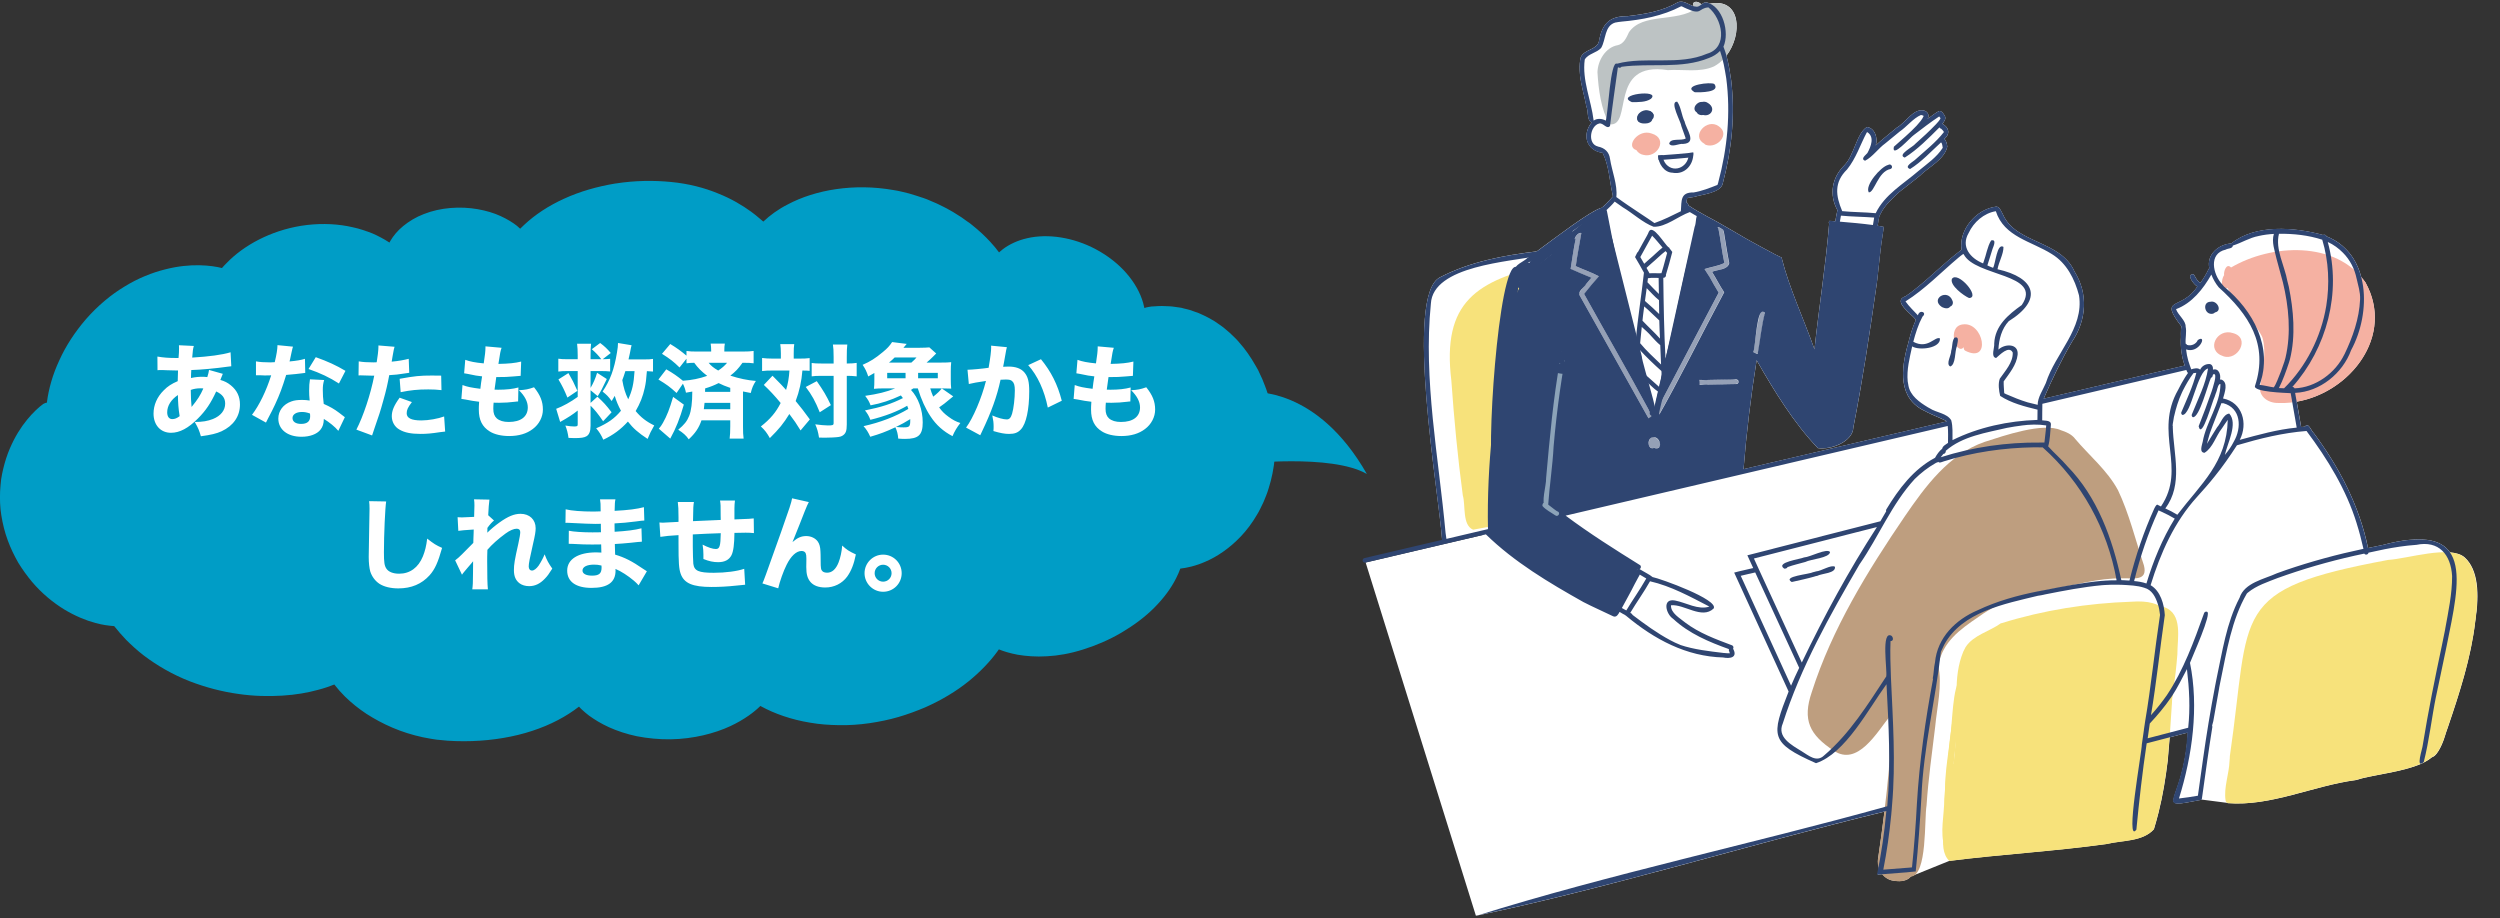 <svg version="1.1" fill="none" height="126" viewBox="0 0 343 126" width="343" xmlns="http://www.w3.org/2000/svg" xmlns:xlink="http://www.w3.org/1999/xlink"><rect x="0" y="0" width="343" height="126" fill="#333333" stroke="none"/><clipPath id="a"><path d="m0 0h343v126h-343z"/></clipPath><g clip-path="url(#a)"><path d="m305.627 110.175s.03.008.045.015c0 0 0 0-.008 0 5.923.469 11.734-2.395 17.589-3.168 2.255-.736 6.317-1.056 8.958-2.239.053-.007.12-.044.201-.096.469-.223.893-.484 1.243-.781.908-.253 1.659-2.403 1.86-3.124 0-.015.007-.03.015-.045 0 0 0-.014 0-.022 0-.007.007-.022.015-.037 0 0 0-.007 0-.015.089-.245.178-.498.26-.744 1.622-4.76 3.229-9.683 3.81-14.711.58-3.756.401-7.058-1.466-8.739-.476-.416-1.183-.617-2.009-.684-1.25-1.8-3.951-2.402-9.159-1.034.015 0 .03 0 .045-.007-.715.141-1.422.29-2.128.446-1.176-5.771-3.944-11.059-7.441-15.767-.357-.283-.721-1.569-1.227-.885-.172.022-.335.037-.506.052-.201-1.16-.41-2.328-.61-3.488 7.365-1.279 13.467-9.073 9.412-16.369-.172-.245-.365-.454-.551-.677-.632-2.462-2.135-4.574-4.777-5.63-.059-.178-.297-.29-.461-.178-3.981-1.101-9.271-1.502-12.604 1.153-1.726.104-3.437 1.54-3.013 3.406-.06.045-.104.112-.119.186 0-.015.007-.03.015-.045-.32.647-.685 1.287-1.124 1.867-.476-.26-.655-.766-.908-1.168-1.153-.127.023 1.428.499 1.659-2.195 3.384-5.387 1.287-2.173 5.496-.171.617-.037 1.302-.104 1.949 0 .297 0 .595.022.9.06.699.172 1.398.38 2.075.044.141.089.29.134.431-6.451 1.517-12.902 3.027-19.353 4.544 1.169-2.685 2.419-5.31 3.907-7.839 1.979-2.923 2.232-6.567.334-9.594v.007c-1.897-4.336-8.057-3.815-9.828-7.846-.238-.379-.447-1.205-1.027-1.063-2.656.364-5.067 3.191-4.65 5.905-2.255 1.673-4.219 3.726-6.436 5.459-.409.327-.826.654-1.272.93 0 0 .014-.007.022-.015-1.897.654.841 2.432 1.421 3.235-.469 1.063-.804 2.179-1.079 3.302-.975 3.429-1.451 7.556 2.448 9.274.052.03.104.059.156.089.023.015.052.03.067.037.848.439 1.764.751 2.612 1.197.015.015.022.03.03.045-9.293 2.179-18.586 4.366-27.879 6.545.401-4.998 1.004-9.988 1.793-14.941 2.403 4.21 5.104 8.612 8.4 12.056 1.771.268 4.799-.855 4.873-2.841 1.273-6.478 2.255-13.008 3.185-19.538.037-.268.067-.535.104-.811.253-2.179.431-4.366.796-6.53.052-.208.045-.424.082-.632-.283-.059-.566-.112-.848-.164.141-.55.089-1.145.416-1.636 0 .007-.007.015-.015.022.581-1.227 1.622-2.097 2.582-3.019.982-.796 2.009-1.532 2.969-2.35h-.015c1.22-1.153 3.251-2.149 3.631-3.86-.052-.387-.112-.788-.409-1.071.848-.662.662-1.599-.268-2.06.216-.275.506-.632.379-1.004-.163-.305-.424-.796-.818-.766-.558.283-1.042.736-1.585 1.056.327-.513-.059-1.056-.61-1.138-1.369-.216-2.463 1.733-3.616 2.372-.96.818-1.979 1.577-2.902 2.439.357-.937-.096-2.395-1.198-2.529-1.436.9-1.726 3.875-3.102 5.258-1.704 1.688-2.121 4.016-.945 6.151-.104.513-.223 1.012-.29 1.525-.276 0-.558-.067-.826-.052-.067.112-.09.268-.023.379-.468 5.771-1.406 11.483-2.008 17.24-1.481-4.21-3.43-8.27-4.524-12.614-.253-.074-.476-.223-.714-.335v.015c-1.362-.736-2.731-1.45-4.078-2.216-.729-.424-1.458-.855-2.187-1.279.015.007.022.015.037.022-.208-.119-.424-.245-.632-.364-1.712-1.041-3.564-1.867-5.224-2.997.038-.164-.089-.349-.26-.379.037-.201.067-.409.119-.61.327-.052.655-.112.975-.156 0 0-.008 0-.015 0 1.131-.349 3.66-.558 3.921-1.859 1.235-4.611 1.719-9.438 1.146-14.183-.164-1.116-.343-2.246-.648-3.339 2.24-2.908 2.024-7.965-2.247-7.132-.156-.074-.312-.141-.483-.178-.283-.037-.491.126-.7.29-.647-.707-1.443-.275-1.026.245-.759-.208-1.459-.885-2.225-.535-2.113 1.22-4.501 1.614-6.89 1.896h.023c-2.508-.03-3.505 1.056-3.936 3.429-.246 1.205-2.024 1.093-2.5 2.216-.529 2.231.379 4.552.773 6.746.298.632.03 1.919.73 2.187-1.369 1.681-.744 3.867 1.503 4.172.87 1.718.93 3.8 1.354 5.675.022.104.015.223.082.305-.12.067-.186.208-.291.305-.379.431-.796.826-1.22 1.22-.045.007-.089.03-.126.052-1.511.416-6.451 4.21-8.832 5.957-4.561.565-9.144 1.413-13.229 3.533-5.037 2.32-.156 30.047.231 36.041l6.011-.759c-3.184.744-6.361 1.495-9.538 2.239-2.321.543-4.643 1.101-6.964 1.636l15.133 48.476c18.445-3.868 37.433-9.75 56.056-14.295-.268 2.172-.565 4.336-.878 6.501-.059.416 0 .833.119 1.219-.059.305-.111.61-.178.915.215-.015.439-.022.654-.045.424.521 1.042.878 1.771.908.737.111 1.622 0 2.128-.603l5.298-2.142c7.113-.914 14.419-1.316 21.577-2.32 2.12-.521 4.933-.297 6.48-2.023.246-.759.432-1.547.64-2.313.58-2.32.96-4.685 1.25-7.058v.052c0-.052.015-.104.015-.156 0-.015 0-.03 0-.052.097-1.026.178-2.053.26-3.079.826-.216 1.659-.431 2.485-.647-.535 9.921-5.163 10.568 1.965 9.2l3.511.453zm-69.15-78.478s0 0-.008-.007c0 0 .008.007.015.015z" fill="#fff"/><path d="m267.451 118.118c-1.875-1.755-.127-6.165-.037-8.523.915-4.834.997-9.765 1.034-14.666v.052c-.03-1.859.193-3.845.915-5.571 0 0 0 0 0-.007.104-.208.208-.416.32-.625 1.064-1.651 3.311-2.149 4.873-3.287 0 0 .015.015.015.022 5.796-1.807 11.845-2.759 17.909-2.96 4.434-.32 6.086 1.614 5.759 5.95-.015 5.258-.357 10.516-.833 15.752v.052c0 .052-.015.104-.015.156 0-.014 0-.037 0-.052-.283 2.373-.67 4.738-1.25 7.058-.209.774-.395 1.555-.64 2.313-1.548 1.726-4.36 1.51-6.481 2.023-7.157 1.004-14.464 1.406-21.577 2.321z" fill="#f7e27b"/><path d="m305.657 110.19h.007c-.015 0-.029-.015-.044-.015-.149-.067-.253-.201-.268-.349-.283-1.718.483-3.652.543-5.437v.008c0-.015 0-.038 0-.06v.022c0-.052.015-.111.015-.163v.022c0-.015 0-.037 0-.052 0 0 .007-.074.015-.112 0-.014 0-.037 0-.052v.015c0-.015 0-.022 0-.037s0-.037 0-.052c0 0 0-.06.007-.089v.007c0-.015 0-.03 0-.052 0 0 0-.007 0-.015 0 0 0-.007 0-.015v.015s0-.007 0-.015c2.924-20.036-.186-22.862 21.726-26.945 2.671-.156 8.482-2.067 10.446-.342 4.881 4.395-1.763 19.843-3.34 25.592 0 0-.008.022-.015.037-.164.409-.35.803-.566 1.182-1.808 2.514-7.991 2.752-10.982 3.734-5.863.773-11.666 3.644-17.589 3.168z" fill="#f7e27b"/><path d="m269.028 98.885c.335-4.187.513-10.62 5.551-11.721-.023 0-.038 0-.06 0 .566 0 .551.892-.022.855-5.677 1.108-3.728 13.788-5.469 10.866z" fill="#f7e27b"/><path d="m266.811 116.289c-.7-2.068-.037-4.507-.06-6.679.075-1.22 1.965-23.234 3.661-19.277-1.853 6.18-2.143 12.747-2.82 19.143 0 .082-.015.171-.015.26-.126 1.793-.208 3.6-.208 5.4.833-3.563.803-7.266 1.257-10.888.023-.231.261-.402.484-.365.9.298-.29 4.946-.164 6.062-.283 1.175-.119 7.4-2.12 6.351z" fill="#f7e27b"/><path d="m269.653 93.962c-.067.201-.179.424-.409.469-.64 3.458-.841 6.976-1.317 10.457.022-.037.052-.074.082-.104.744-4.715 2.448-9.274 3.154-13.945-.744.773-1.041 1.83-1.398 2.811 0-.015.015-.037.015-.052-.023.067-.045.134-.067.201 0-.015.014-.037.014-.052-.022.074-.052.149-.074.223zm-2.113 18.429c-1.324-3.651-.357-7.548.022-11.282.305-1.539.305-7.221 1.451-7.854.149-1.227 2.768-5.667 2.991-2.276-.483 3.905-2.091 7.646-2.671 11.565.275.171.268.647-.022.788-.692.87-.469 5.332-1.622 4.842-.089 1.361.275 2.692.677 3.978.156.529-.677.766-.826.231z" fill="#f7e27b"/><path d="m296.349 102.552c-.915-.335.335-2.796.298-3.644v.03c0-.037.014-.074.022-.104 0 .015 0 .037-.008.052 0-.022.008-.052.015-.074 0 .015 0 .037-.007.052.565-3.019 1.019-6.076 1.265-9.14 0 0 0-.037 0-.052 0 0 0-.015 0-.022.089-1.197.089-2.41.022-3.615 0 0 0-.022 0-.037.037-1.019-.87-2.187-1.964-1.949-.201.119-.469.052-.588-.156-.312-.84 1.005-.811 1.503-.602 2.634.907 1.815 4.299 1.83 6.463v.022c-.267 3.354-.766 6.694-1.421 9.988 0-.015 0-.037.008-.052-.343.751-.067 2.677-.975 2.841z" fill="#f7e27b"/><path d="m332.985 103.727c-.096-.223.037-.483.268-.55.774-.432 1.019-1.324 1.295-2.105 0 0 .007-.03.015-.037 0 0 0-.008 0-.015v.007c.052-.148.104-.29.148-.438.112-.328.231-.655.343-.982 0-.015.015-.03.015-.052v.015s0-.015.007-.022c0-.007 0-.015.007-.03 0 0 0-.007 0-.015v.007c0-.015.008-.022.008-.03 0 0 0-.007 0-.015.171-.491.327-.982.498-1.473.953-2.722 1.779-5.496 2.366-8.33 0 .015 0 .037-.007.052.015-.067.03-.134.045-.208.394-2.067.826-4.135 1.019-6.232v.059c.03-.588.037-1.175 0-1.763 0 0 0-.022 0-.037-.089-1.049-.566-2.313-1.496-2.871-.208-.007-.379-.171-.401-.379.721-1.852 2.916 2.082 2.715 3.012v.007c0 .052.008.104.008.164v.022c-.03 6.307-2.024 12.48-4.048 18.415-.089.246-.171.499-.26.744v.015s-.008.022-.015.03v.022c-.007.022-.015.045-.022.067 0-.015.007-.03.015-.045-.246.863-1.332 3.972-2.523 2.968z" fill="#f7e27b"/><path d="m202.11 72.677c-1.518-.654-1.005-3.317-1.414-4.715-.699-5.221-1.198-10.464-1.57-15.722-1.317-10.836 3.452-13.766 13.162-15.968.387-.112.774-.268 1.176-.327 0 0 0 0-.008 0 .313-.052.566.32.417.602 2.619 2.127.684 6.463.841 9.386-.41 5.719-.938 11.416-1.444 17.128-.498 2.328-.022 5.377-1.607 7.244-3.051 1.16-6.369 1.8-9.561 2.373z" fill="#f7e27b"/><path d="m312.643 55.288c-1.584.067-3.028-1.086-2.462-2.759.305-2.03.781-4.195.23-6.218 0 .015.015.037.015.052-.141-.357-.349-.677-.55-1.004-1.355-1.993-3.163-3.681-4.256-5.838-1.042.364-.848-1.25-.476-1.77-.075-.513.334-1.718.952-1.049 5.536-3.25 14.382-3.719 18.445 2.038 4.501 8.107-3.527 16.823-11.89 16.555z" fill="#f5b1a2"/><path d="m234.058 19.88c-.081-.022-.163-.082-.215-.156-1.92-1.049.349-3.57 1.956-2.41 1.652 1.108-.215 3.101-1.741 2.566z" fill="#f5b1a2"/><path d="m225.435 21.241c-.372-.067-.737-.327-.915-.64-1.592-.491.253-2.982 2.083-2.283 2.351.692.781 3.458-1.168 2.923z" fill="#f5b1a2"/><path d="m269.631 48.119c-.171-.097-.246-.312-.186-.491-1.064 1.242-2.404-2.819-.179-3.116 2.887-.439 4.003 5.452.365 3.607z" fill="#f5b1a2"/><path d="m305.039 48.877c-2.5-.818-.878-3.919 1.332-3.176 2.448.662.662 3.86-1.332 3.176z" fill="#f5b1a2"/><path d="m220.815 17.053c-1.169-2.09-1.503-4.775-1.645-7.162v.052c.037-1.621 1.101-3.451 2.79-3.748-.014 0-.029.015-.044.015.893-.193 1.235-1.056 1.585-1.8 1.889-2.715 6.54-1.294 9.24-3.258-1.123-.647.053-1.465.826-.35 6.287-2.276 5.685 6.158 1.593 8.307-1.965.885-4.249.372-6.347.513-8.244-1.294-4.68 7.839-7.998 7.437z" fill="#bdc3c4"/><path d="m260.025 120.862c-1.547-.052-2.596-1.561-2.373-3.041v.059c.595-4.09 1.138-8.181 1.503-12.301 0-.015 0-.022 0-.037.163-2.425.089-4.864.156-7.296-1.786 2.201-4.427 6.961-7.731 4.745-3.288-2.179-4.33-4.165-2.998-8.055 2.76-8.657 7.656-16.607 12.768-24.112 2.797-4.083 6.026-8.501 10.937-10.197 2.664-.855 8.028-2.722 10.476-1.599.707.231 1.436.535 1.92 1.145 0 0-.008-.007-.015-.007 1.942 2.306 4.442 4.351 5.907 7.065v-.007c1.526 3.191 2.433 6.917 3.572 10.353.573 2.231-1.518 1.718-2.947 1.77-3.392-.052-6.421.945-9.709 1.487-3.609.669-6.89 1.532-9.978 3.763-2.708 1.837-4.933 3.443-5.595 6.671.603 2.729-.164 5.756-.409 8.419-.432 3.547-.945 7.236-1.183 10.769v.015c-.328 1.941.119 9.586-2.15 9.802-.506.602-1.384.706-2.128.602z" fill="#be9e7f"/><g fill="#2f4571"><path d="m256.394 26.387c-.565-.937 1.63-3.503 2.664-3.763.409-.26.781.387.313.565-1.719.32-2.203 3.265-2.977 3.205z"/><path d="m244.765 77.994c-1.183-.848 2.262-1.279 2.76-1.517h.023s0 0-.008 0c.804-.045 3.096-1.302 3.542-.744-.06.833-2.641.974-3.393 1.368-.811.238-1.644.409-2.44.707-.075.193-.305.223-.484.201z"/><path d="m245.829 79.853c-1.376-.796 2.463-1.056 2.917-1.354.007 0 .015 0 .029-.007h.015.023.014s.001 0-.007 0c.008 0 .022-0.0.03-.007.089-.022.171-.052.26-.074h.015c.015 0 .03-.007.037-.015.729-.045 2.061-.959 2.59-.64.163.915-1.794.907-2.426 1.249-.015 0-.022 0-.037.015h-.015-.015s-.03 0-.045.007c0 0-.014 0-.022 0-.067.015-.126.037-.193.052 0 0-.03.007-.038.015-.014 0-.029.007-.037.015-1.019.29-2.061.506-3.095.744z"/><path d="m267.562 50.276c-.632-.35.171-1.54.142-2.142.193-.573.089-1.302.439-1.792.766-.29.394.759.342 1.153-.313.744-.134 2.529-.915 2.789z"/><path d="m303.365 42.414s.045.015.075.022h.007c0-.037-.022-.067-.037-.089 0 0 0 0-.008 0-.007.022-.022.052-.029.074zm.023.647c-.975-.015-1.206-1.644-.112-1.659.893-.231 1.696 1.249.617 1.465-.133.141-.319.208-.505.193z"/><path d="m232.585 12.658c-.096 0-.186-.045-.245-.119-1.347-.863 2.366-1.339 2.872-1.011.863 1.168-1.965 1.153-2.627 1.13z"/><path d="m233.456 15.796c-.261 0-.566-.141-.655-.372-.789-.491.037-1.599.833-1.421 1.139.045 1.786 1.473.35 1.681-.156.089-.35.112-.528.112z"/><path d="m227.548 21.835c-.03-.164-.045-.335-.059-.498 1.614-.119 3.221-.238 4.828-.402 0 .216-.022.431-.059.64-1.555.164-3.125.275-4.688.394-.014-.045-.022-.089-.029-.134z"/><path d="m229.49 23.695c-1.176 0-1.972-1.287-2.001-2.358.215-.022.424-.037.639-.052-.007.454.164.892.454 1.242 0 0 .008.007.015.015 1.191 1.324 3.237.223 3.081-1.547.215-.022.424-.045.639-.059.097 1.621-1.131 3.079-2.827 2.767z"/><path d="m229.014 19.738c.126-.877 1.644-.357 2.269-.744-.208-.558-.394-1.13-.602-1.688 0 .015.007.022.014.037-.059-.625-1.703-3.473-.58-3.391.528.736.588 1.867 1.012 2.722 0 0 0-.015 0-.022.201 1.071 1.786 2.982-.194 3.094-.587-.082-1.517.513-1.904 0z"/><path d="m270.152 40.89c-.745-.327-2.657-1.733-2.352-2.625.789-1.175 4.018 2.581 2.352 2.625z"/><path d="m266.446 42.139c-1.704-1.123.781-2.633 1.429-.885.149.305.022.699-.313.811 0 0 0 .007-.007.015 0 0 0-.007.007-.015-.253.372-.781.231-1.108.074z"/><path d="m223.895 14.011c-2.455-1.041 4.062-1.822 2.611-.454-.699.491-1.77.454-2.611.454z"/><path d="m225.829 16.934c-1.577.149-1.562-1.22-.253-1.688.722-.349 1.779.498 1.116 1.145-.067.35-.513.543-.855.543z"/><path d="m224.795 16.652c-.602-.788.469-1.733 1.31-1.473.491-.059 1.175.736.446.892-.216.469-.856.61-1.324.535-.112.134-.29.141-.432.052z"/><path d="m233.515 14.949c.127.164.357.231.566.216-.157-.119-.082-.35-.201-.483-.208-.03-.514.015-.357.29 0-.015-.008-.022-.015-.037 0 0 0 .015.015.022zm-.349.55c-.878-.759.215-1.986 1.138-1.383 1.443.878.045 2.358-1.138 1.383z"/><path d="m303.187 42.742c-.544-.476.297-1.026.602-.446.097.312-.335.684-.602.446z"/><path d="m226.521 58.01c-3.273-5.868-6.666-11.885-9.94-17.745.305-.416.618-.796.945-1.19h.03v-.037c.178-.208.61-.714.774-.922-.945-.394-1.898-.796-2.843-1.19 0 0 0 0-.007-.007.216-1.398.431-2.819.699-4.21l-.119.112h-.007c.059-.372.513-.952.922-.841v.015-.015c-.26 1.547-.558 2.982-.766 4.552 1.049.461 2.15.841 3.162 1.376v.03c-.684.766-1.384 1.599-2.024 2.402 2.924 5.273 5.997 10.568 8.854 15.871.023.074.038.126.075.186.03.082.082.156.111.231.127.156.298.32.38.521.045 0 .149-.015.193-.022.06-.097.09-.201.142-.297.141-.231.245-.461.335-.729.066-.193.141-.379.223-.565l.022-.007v.007l-.015.059c2.694-5.124 5.439-10.308 8.14-15.432-.67-1.078-1.235-2.201-1.942-3.243.893-.297 1.882-.402 2.723-.833-.35-1.577-.528-3.302-.826-4.767-.022-.015-.082-.045-.096-.059v-.03c.022-.022.066-.045.096-.059.261.082.454.268.685.402v.126s0 0 .007.007v.015h.015s0 .007.008.015v.007.015c.26 1.443.431 2.893.744 4.306-.179.989-1.608.892-2.366 1.22.617.982 1.041 1.867 1.674 2.811-3.14 5.823-6.101 11.892-9.368 17.604 0 .015-.007.045-.015.059-.156.104-.327.253-.454.394-.081-.022-.156-.074-.208-.149z" opacity=".51"/><path d="m240.837 48.439s-.052-.015-.075-.03c-.03-.015-.059-.03-.089-.045 0 0-.015-0-.015-.007-.015 0-.022-.015-.03-.022 0 0-.037-.03-.059-.045.223-.513.647-7.207 1.599-5.206 0 .015 0 .022-.007.037v.007c0 .015-.007.022-.015.037v.015s0 .007-.007.015c0 0-.008.007-.008.015-.007 0-.015.015-.022.022-.447 1.703-.536 3.399-.893 5.184 0 .015.022.045.03.052 0 .007-.008.022-.015.03-.127.015-.253-.015-.35-.082z" opacity=".51"/><path d="m232.637 52.7c-.424-.722.767-.521 1.161-.558.26 0 .796-.015 1.057-.022.706.141 3.593-.439 3.69.253-.097.647-2.128.216-2.693.364-.581.007-1.489.03-2.061.037-.365-.037-.834.134-1.154-.074z" opacity=".51"/><path d="m226.618 61.498c-.268-.119-.402-.32-.439-.588.26-2.573 3.006.885.759.543-.089.074-.223.097-.327.045z" opacity=".51"/><path d="m221.663 3.079c-1.563.424-1.302 2.35-1.987 3.496-.61.692-1.748.766-2.247 1.592-.394 2.826.893 5.6 1.22 8.382.477-.349 1.176-.283 1.667 0 .32-.997.625-8.315 1.533-7.809 3.951-1.056 8.497.305 12.373-1.376h.008c2.946-.863 2.053-4.842.163-6.351-1.451.126-.855 1.138-3.065.141h.022c-.245-.074-.461-.253-.707-.305h.015.023c-2.582 1.354-5.425 1.874-8.311 2.127h.022c-.246.03-.491.059-.729.112zm34.471 15.068c-.908 1.696-1.481 3.577-2.716 5.102-1.808 1.77-1.562 3.592-.669 5.719 1.532.156 3.072.134 4.598.283 1.227-2.551 3.787-4.001 5.863-5.794 1.175-.974 2.507-1.874 3.333-3.176-.067-.245-.03-.543-.223-.736-.008 0-.015 0-.023 0-1.361 1.242-2.671 2.677-4.233 3.644-.93-.32.431-.997.736-1.309 1.34-1.205 2.798-2.343 3.907-3.763-.082-.178-.231-.312-.365-.446-.112-.022-.208-.097-.245-.201-1.481 1.48-3.006 3.034-4.762 4.15-1.116-.372 1.16-1.472 1.458-1.897 0 0 .015-.007.015-.015.967-.848 1.912-1.726 2.797-2.648 0 0 0 0 .008-.007.223-.268.498-.506.632-.833-.052-.089-.119-.171-.186-.245-1.198.788-2.373 1.703-3.474 2.543-.432.26-3.103 3.325-2.746 1.614 1.064-.959 2.173-1.874 3.155-2.923-.008.007-.022.022-.03.03.357-.409.759-.826.967-1.331-.119-.089-.267-.104-.409-.141.015 0 .023 0 .037.007-1.078.454-1.949 1.621-2.961 2.305 0 0 .015-.015.022-.015-.647.535-1.302 1.064-1.949 1.599-.982.699-1.748 1.867-2.783 2.387-.677-.253.097-.773.32-1.056 0 0 .008-.015.015-.03.469-.855 1.005-2.194-.044-2.841-.015.015-.038.03-.053.052zm-36.912 1.956c.93.178 1.548.729 1.674 1.696.261 1.696 1.057 3.577.864 5.236.52.387 1.056.751 1.592 1.123 1.198.833 2.448 1.606 3.638 2.447 1.25-.439 2.441-1.034 3.624-1.621.111-1.458-.097-2.618 1.763-2.581 1.123-.186 2.202-.617 3.259-1.034.037-.104.074-.208.104-.312 0 0 0-.015.007-.03 0 0 0-.007 0-.015 1.243-4.641 1.719-9.497 1.094-14.272-.208-1.264-.417-2.543-.848-3.756-.424.446-.96.759-1.533.974-3.78 1.547-8.006.662-11.986 1.205-.104.149-.32.178-.461.067-.015.022-.03.037-.045.052-.365 2.655-.766 5.34-1.072 7.995-.446.558-.93-.491-1.503-.327-1.235.32-1.622 2.796-.163 3.146h-.015c.007 0 .015 0 .03.007zm33.207 10.308c1.517.126 3.028.26 4.538.461.067-.335.127-.677.171-1.019-1.517-.119-3.043-.119-4.561-.268-.052.275-.104.55-.148.826zm-25.774 1.956c-.55.959-1.064 1.941-1.607 2.901.186.305.365.61.536.922.268-.238.528-.469.789-.707-.008.007-.023.022-.03.03.602-.498 1.138-1.071 1.756-1.547-.476-.543-.915-1.131-1.436-1.636 0 .007-.008.022-.015.03zm-.707 4.351s-.029.03-.044.045c.134.245.275.491.409.736.543-.045 1.094.015 1.637-.015.097-.297.186-.595.268-.892.178-.632.349-1.257.513-1.889-.074-.082-.141-.164-.216-.253-.692.521-1.294 1.16-1.964 1.711-.208.178-.402.372-.61.55zm.239 1.443s-.06.007-.09.015c-.022.186-.044.364-.067.55.514.543 1.034 1.078 1.57 1.606-.015-.736-.037-1.465-.037-2.201-.461 0-.923-.037-1.376.03zm-.447 2.737c-.015.134-.037.26-.052.394.052.052.104.097.156.141.625.528 1.213 1.086 1.793 1.651-.007-.632-.014-1.264-.022-1.897-.617-.483-1.131-1.093-1.689-1.651-.059.454-.126.907-.186 1.353zm-.312 2.35c-.03.253-.06.498-.082.751.781.826 1.637 1.599 2.403 2.454-.037-.833-.082-1.659-.097-2.491-.699-.625-1.346-1.316-2.068-1.919-.052.402-.104.803-.156 1.205zm15.208 5.102s.022.015.037.022c.164.074.327.186.513.156 0 0 .008-.022.015-.03 0-.007-.022-.045-.03-.052.35-1.904.499-3.741.975-5.519-1.168-1.227-1.25 4.678-1.592 5.37l-.03.171c.008-.059.022-.112.03-.171.03.022.059.037.082.059zm-11.615-14.332c.134.186.268.372.417.55-.275 1.049-.551 2.105-.878 3.139.06.223-.134.424-.357.409.045 3.704.104 7.407.305 11.104 1.674-6.359 2.664-13.238 4.68-19.352-.454-.253-.908-.498-1.347-.773-1.599.573-3.311 2.082-4.97 2.015-1.488-.558-2.82-1.837-4.226-2.67-.372-.253-.744-.521-1.109-.781-.342.424-.736.796-1.131 1.168.023.022.038.052.052.074 1.139 5.987 2.374 11.974 3.922 17.872.014-.015.037-.022.052-.037.26-3.124.781-6.21 1.116-9.326-.395-.721-.796-1.443-1.221-2.142.112-.231.224-.454.335-.684.008.015.023.037.03.052.439-.796.871-1.606 1.324-2.395 0 .015-.014.022-.022.037.104-.149.141-.32.223-.483.529-1.145 2.195 1.77 2.731 2.164 0-.015.007-.037.015-.052.022.037.044.067.074.104zm-3.995 13.067c.87 1.056 1.89 1.978 2.872 2.923-.037-.885-.075-1.77-.112-2.655-.446-.364-.841-.803-1.227-1.227-.395-.469-.864-.863-1.31-1.272-.082.744-.156 1.487-.223 2.231zm12.433 4.983c-1.042.022-2.091.037-3.133.059-.446.112-1.704-.238-1.785.342.096.632 1.294.193 1.756.297 1.257-.015 2.663-.059 3.921-.074.178 0 .319-.141.327-.32-.06-.513-.737-.26-1.086-.305zm-9.844.989c.141-.721.432-1.421.327-2.157-1.041-.93-2.053-1.897-2.998-2.93-.141.721.022 1.391.223 2.082 0-.015 0-.03-.007-.037.104.394.216.788.32 1.183.208.186.431.349.64.535.483.424.959.848 1.436 1.279.022.015.037.03.059.052zm77.528-13.729c3.981 3.265 6.749 8.307 4.881 13.476.655.067 1.288.253 1.935.342.193-.26.32-.558.446-.855v.015c.387-.892.722-1.807 1.027-2.729v-.015c.045-.156.089-.312.134-.469.804-3.399.454-7.043-.365-10.412 0 .015 0 .03.008.045-.283-1.086-.595-2.164-.878-3.25-.238-1.093-.7-2.268-.357-3.384-.715.037-1.421.134-2.121.29h.023c-1.243.223-2.374.959-3.527 1.309-.037.446-.677.364-.982.558-2.396.535-1.756 3.399-.484 4.767 0 0-.007-.007-.015-.015.089.104.179.216.268.32zm8.907 10.405c-.395 1.19-.819 2.387-1.384 3.51.238.015.476.015.707.03 3.028-2.967 5.089-7.073 5.781-11.268v.015c.491-3.042.349-6.18-.543-9.133-1.905-.617-3.944-.84-5.938-.811-.543 2.142.789 4.388 1.161 6.522 0-.015 0-.03-.008-.045.067.253.134.513.194.766.655 3.25.967 6.746.156 9.988-.045.141-.082.283-.126.424zm.758 3.548c2.887-.104 5.611-2.097 6.846-4.671v.015c1.138-2.373 2.031-4.886 2.15-7.541v.015s0-.03 0-.045c.045-.974-.275-1.911-.484-2.863 0 .015 0 .03.008.045-.268-1.346-.915-2.603-1.883-3.57.008.007.023.022.03.03-.61-.617-1.309-1.138-2.106-1.495 1.905 6.917-.126 14.562-4.858 19.887.126 0 .26.074.305.201zm-35.274 2.276h.03c.014-1.086.714-2.015 1.123-2.997 1.287-4.076 5.268-7.497 4.554-12.026-.581-2.239-1.697-4.44-3.728-5.675-2.805-1.778-6.54-2.335-7.686-5.883-1.637.268-3.043 1.502-3.728 2.99-1.101 1.874.216 3.458 1.98 4.172.022-.067.044-.126.067-.193v.007c.364-.967.506-2.09 1.034-2.96.788-.223.342.781.201 1.145 0 0 0 .015-.008.022-.253.744-.446 1.51-.707 2.253.112.052.224.104.335.156.149.067.298.126.447.178.349-.565.52-3.443 1.428-2.871.015.974-.64 2.053-.818 3.064 5.178 1.153 6.331 4.143 1.525 7.14.007-.007.022-.022.03-.03-.982 1.049-1.369 2.514-1.429 3.919.863-.833 2.79-.885 2.634.707-.149 1.391-1.131 2.544-1.912 3.652-.015.543.045 1.078.074 1.621.082.045.164.082.253.127.968.424 1.95.826 2.962 1.13.446.119.907.231 1.361.335zm-53.236-1.517c.201.692.409 1.383.61 2.075.186-.803.372-1.607.558-2.402-.602-.394-1.086-.967-1.651-1.413 0 0-.015-.007-.023-.015.171.588.335 1.175.506 1.763zm-10.156-21.092c-.26 1.294-.446 2.633-.655 3.942.915.424 1.912.803 2.857 1.212-.163.201-.602.714-.773.922v.03c-.253.387-1.146.989-.863 1.443.714 1.272 1.421 2.536 2.135 3.808 2.5 4.47 5.178 9.23 7.678 13.707.052.074.127.134.209.149.134-.141.297-.29.454-.394 0-.015 0-.045.007-.059 3.266-5.712 6.228-11.781 9.367-17.604-.632-.937-1.056-1.83-1.674-2.811.759-.327 2.151-.238 2.366-1.197-.297-1.428-.491-2.878-.744-4.329 0 0-.007-.022-.015-.03 0 0 0-.015-.007-.015 0 0 0-.007-.015-.015 0 0-.015-.015-.022-.022 0-.015 0-.104 0-.126v.126c0-.015 0-.104 0-.126-.223-.134-.417-.32-.685-.402-.03.022-.074.037-.104.059v.03-.022.03c.015.015.082.045.097.059.297 1.465.483 3.198.826 4.767-.841.431-1.838.535-2.723.833.23.372.468.707.699 1.093.409.721.796 1.435 1.242 2.149-2.7 5.132-5.438 10.3-8.132 15.432 0 0 .015-.052.015-.059 0 0 0-.007 0-.015l-.022.007c-.216.543-.424 1.086-.707 1.584-.045 0-.149.015-.194.022-.096-.216-.238-.35-.379-.513-.06-.134-.156-.26-.193-.416-2.858-5.303-5.93-10.598-8.854-15.871.632-.811 1.331-1.636 2.016-2.402v-.03c-1.005-.528-2.106-.907-3.155-1.376.208-1.569.506-3.005.767-4.552v.03s0-.015 0-.03c-.395-.112-.878.483-.916.848h.015l.127-.112-.045.268zm88.6 19.114c1.041.394.468 1.822.26 2.611 2.664.513 3.452 3.451 2.292 5.675 2.574-.699 5.148-1.428 7.812-1.681-.275-1.577-.558-3.146-.826-4.723-.669-.037-5.193-.164-4.896-.997 1.883-5.719-.855-9.81-4.977-13.528-.432-.521-.766-1.123-1.012-1.748-1.123 1.978-2.649 3.927-4.844 4.745.283.833 1.34 1.54 1.317 2.395.164.744-.059 1.569 0 2.335.082.03.149.097.186.171.573.201 1.258-.104 1.488-.669 1.34-.863.231 1.934-1.614 1.294.059.528.163 1.049.305 1.562 0 0 .022.067.03.097 0 0 0-.007 0-.015.111.349.223.699.357 1.041 0 0 .015.03.022.045.365-.119.908-.26 1.22.045.224-.498.744-.796 1.287-.773.372.037.506.439.469.773.804-.253 1.116.729.96 1.354.067 0 .134 0 .193.007zm-42.916.788c.223 1.421 1.525 2.335 2.671 3.027.082.045.171.089.245.134.916.61 2.396.677 2.969 1.659.231.878.164 1.807.171 2.715 3.572-1.778 7.679-2.648 11.652-2.774 0-.469.015-.937.015-1.406-1.749-.424-3.624-.9-5.127-1.889-.171-.714-.305-1.651-.052-2.358.737-1.071 1.823-2.216 1.778-3.585-.513-1.041-1.793.342-2.284.744-.774-.141-.186-1.421-.26-1.986.104-2.447 1.942-3.971 3.78-5.28 2.961-4.343-6.459-3.875-7.976-6.991-.038.015-.075.03-.12.03-.215.141-.409.32-.61.476l.038-.03c-2.404 2.015-4.613 4.343-7.285 6.017.492.692 1.124 1.287 1.704 1.911.231-.878 1.31-.387.633.171-.581 1.086-.953 2.268-1.265 3.458 2.009 1.071 2.954-.788 3.653-.469.141 1.353-2.857 1.71-3.809 1.101-.343 1.577-.774 3.198-.61 4.819 0 0 0-.007 0-.015.022.171.052.335.089.506zm-35.081 7.14c-.849.134-.7 1.822.193 1.465 1.354.454.863-1.681-.193-1.465zm79.105-3.25c1.235 1.369-.253 4.068-.602 5.675.476-.558.9-1.168 1.227-1.822 1.116-1.904 1.005-4.626-1.458-5.28-.074.03-.164.022-.238-.007-.506 1.361-1.079 2.7-1.563 4.068-.014.045-.029.089-.044.134 0-.007 0-.022.007-.03-.149.469-.26.945-.387 1.413.469-.744.901-1.517 1.384-2.253.529-.58.834-1.792 1.674-1.897zm-30.468 1.956c-2.879.677-6.123 1.145-8.415 3.146.015.201-.112.439-.335.431-.126.149-.253.305-.364.461 4.397-1.398 9.047-2.067 13.66-2.015.194.015.38-.03.566 0 .067-.781.201-1.562.245-2.35-1.131-.178-2.269-.134-3.4.015h.045c-.67.082-1.332.186-1.987.312zm22.738-.647c-.015.112-.03.223-.037.327.037.067.037.149.022.223.097 3.726 1.458 7.839-1.027 11.156.566.253 1.116.543 1.652.87 3.251-4.254 6.778-7.147 6.919-13.023-.282.387-.543.781-.803 1.175-.841 1.049-1.228 2.64-2.388 3.347-.767-.052-.335-1.063-.246-1.525.469-2.7 2.403-5.132 2.433-7.869v.007c-.015-.022-.022-.045-.045-.059-.037.007-.074.022-.104.045.015 0 .023-.015.037-.022-.029.015-.059.037-.089.052.015-.007.022-.015.037-.022-.268.312-.282.818-.461 1.212 0 0 0-.015 0-.022-.06.171-.119.342-.171.513 0-.015.007-.022.015-.037-.276.446-1.778 6.069-2.21 4.083.618-1.577 1.228-3.161 1.778-4.767.09-.312.93-2.655.231-2.358-.141.112-.03.431-.313.461-.453.959-1.577 5.503-2.492 5.429-.179-.104-.201-.32-.097-.483.796-2.023 1.868-4.031 2.18-6.203-1.518.349-2.262 6.381-3.519 6.374-.149-.082-.216-.283-.119-.431.736-1.748 1.577-3.51 2.031-5.347-.126 0-.26.015-.387.037-.58.759-1.042 1.577-1.473 2.425 0 0 .007-.015.007-.022 0 0-.007.015-.007.022v.015s0-.007 0-.015c-.022.059-.06.119-.082.178-.015.015-.015.045-.03.059-.491 1.056-.833 2.172-1.086 3.302 0-.015 0-.03 0-.037-.059.305-.112.602-.149.907zm-86.911-22.981c-4.1.863-14.62 1.368-14.895 6.604-1.05 10.472 1.071 21.018 2.016 31.445.037.275.082.55.119.818 1.629-.379 3.259-.766 4.896-1.153.268-.067.535-.127.803-.186-.178-8.873.886-17.693 2.508-26.402 1.086-6.537 1.324-6.924 6.227-11.297-.558.052-1.116.104-1.666.171zm13.333 43.21c.037-.067.075-.141.112-.208 0 0-.008 0-.015-.007-.03.074-.06.149-.097.216zm67.618 1.383c.841-3.391 1.964-6.731 3.415-9.914.104-.186.194-.402.38-.521.171.097.357.171.528.26 3.594-5.318-1.034-10.063 2.359-16.012v.007c0-.015.007-.022.014-.037v.007c.015-.03.03-.067.052-.104.253-.506.529-1.004.826-1.487.142-.238.298-.469.462-.692-.134-.089-.164-.268-.231-.409-6.585 1.547-13.169 3.094-19.754 4.641-.022.751-.008 1.51-.022 2.268.446.074 1.264-.03 1.19.632-.104.967-.097 2.03-.372 2.938.841.945 1.823 1.763 2.634 2.729 4.129 4.224 6.183 9.951 7.403 15.626.164 0 .327.015.491.022h-.015c.216.015.424.022.64.037zm3.981-9.624c-1.429 3.109-2.515 6.366-3.341 9.683.573.052 1.146.141 1.689.335.937-3.101 2.18-6.136 3.884-8.902-.558-.335-1.131-.632-1.719-.9-.015 0-.022.015-.037.015.007 0 .022-.007.037-.015-.164-.074-.335-.156-.506-.231v.015zm-71.309 9.066c-.178.335-.372.677-.55 1.019-.551 1.116-1.176 2.201-1.764 3.295.201.127.41.216.611.335.848-1.421 1.822-2.774 2.641-4.217.03-.059.067-.112.097-.171-.075-.045-.157-.097-.231-.134-.223-.134-.439-.268-.662-.394-.045.089-.09.171-.134.26zm12.448 10.531h.037c.015-.201-.201-.372-.096-.573-2.746-.982-5.499-2.142-7.664-4.157-1.012-.654-1.548-2.856.26-2.514 1.518.29 3.177 1.339 4.71.833-2.619-1.354-5.253-2.811-8.147-3.473-.826 1.487-1.838 2.863-2.708 4.328.119.074.268.134.305.283 1.659 1.257 3.34 2.491 5.178 3.473-.007 0-.015-.007-.03-.015.462.245.931.476 1.414.662 0 0-.015 0-.022 0 1.919.647 3.973.863 5.974 1.108h.053c.245.022.491.052.736.045zm4.159-11.253c1.927 4.172 3.847 8.337 5.767 12.517 3.072-6.404 6.443-12.628 10.304-18.586-1.443.357-2.886.744-4.33 1.101.015 0 .03 0 .045-.007-4.197 1.071-8.393 2.149-12.589 3.22.178.394.357.781.535 1.168.09.193.224.491.268.588zm-1.413.335c-.402.097-.797.186-1.198.283 2.299 5.028 4.598 10.048 6.904 15.075.35-.826.729-1.644 1.116-2.447-2.016-4.366-4.017-8.724-6.034-13.089-.26.059-.528.126-.788.186zm59.909 13.298c-.61 1.138-1.175 2.313-1.882 3.399-.075.112-.149.223-.223.327-.856 1.249-1.846 2.417-2.88 3.525-.104.677-.201 1.353-.29 2.03 1.853-.483 3.705-.967 5.558-1.45.298-2.677.149-5.377-.171-8.047-.037.074-.075.141-.112.216zm2.85-8.077c.781.037-2.039 6.232-2.321 7.006 1.235 6.039.334 12.703-1.511 18.608.871-.112 1.734-.216 2.597-.38.476-3.361.915-6.723 1.473-10.07.275-1.644.565-3.295.878-4.923 0-.045.015-.082.022-.126.015-.052.023-.119.037-.178.023-.134.053-.26.075-.394.015-.089.037-.171.052-.26.818-3.785 1.362-7.727 3.177-11.2.67-2.075 3.356-2.551 5.134-3.369 0 0 .03-.007.037-.015h.007c.157-.052.306-.112.462-.164.067-.022.126-.045.186-.067-.015 0-.03.007-.045.015.171-.059.35-.126.521-.186-.015 0-.03.007-.045.015.023 0 .038-.015.06-.022 3.497-1.197 7.068-2.164 10.684-2.93-.268-1.16-.558-2.32-.922-3.458 0 0 0-.007 0-.015-1.429-4.641-3.996-8.828-6.89-12.695-3.252.253-6.421 1.034-9.546 1.963-.945 1.465-2.009 2.99-3.08 4.306-.759.959-1.578 1.867-2.396 2.781-3.118 3.429-5.022 7.72-6.369 12.108 1.369.803 1.86 2.625 1.949 4.113-.669 4.559-1.131 9.163-1.897 13.714.781-.863 1.503-1.778 2.172-2.729 2.3-3.458 3.721-7.37 5.112-11.26.045-.156.231-.245.379-.201zm-43.318 27.941c-.238 2.492-.595 4.976-1.079 7.438 1.012-.082 2.032-.149 3.043-.238.105 0 .209-.015.313-.023h-.015.037c.186-.015.372-.037.558-.052.305-2.923.521-5.853.677-8.791.343-5.749 1.161-11.445 2.218-17.098-.015 0-.038 0-.052 0 .156-.736.141-1.495.312-2.231v.007c.312-3.421 2.85-5.898 5.893-7.184 2.626-1.242 5.424-2.015 8.266-2.581h.015s.059-.015.097-.022h.022s.074-.015.112-.022c.111-.022.223-.045.334-.067h.03s0 0-.007 0c.081-.015.156-.03.238-.052h.007.023c2.604-.513 5.223-1.026 7.871-1.272h.067c.075 0 .149-.015.224-.015 0 0-.008 0-.015 0 .059 0 .126-.007.186-.015.513-.037 1.034-.045 1.555-.045-1.28-7.088-4.777-13.432-10.134-18.229-.335 0-.67-.007-.997-.015h.015c-.045 0-.082 0-.127 0-.022 0-.044 0-.067 0-4.181.067-8.377.662-12.373 1.919-.193.052-.379.156-.58.171-.082 0-.164-.037-.216-.097-.089.112-.246.082-.35.171-1.056.595-2.031 1.361-2.894 2.209.007-.007.022-.022.03-.03-3.17 3.443-4.926 7.891-7.589 11.729-4.048 6.954-8.066 14.108-10.514 21.799-.84 1.903 1.221 2.982 2.575 3.822.96.58 2.053 1.592 3.095.58 3.534-3.004 5.997-7.005 8.519-10.836.164-.818-.744-6.404.722-5.578.26.223.305.736-.134.729-.067 1.673 0 3.354.059 5.028.261 5.831.67 11.661.149 17.492-.015.223-.03.446-.052.67-.022.252-.044.505-.067.758zm-56.993 13.796c18.147-5.696 37.812-9.861 56.458-15.06.505-5.578.186-11.163-.105-16.741-2.477 3.377-5.617 9.497-9.672 10.836-6.362-2.819-6.138-3.749-3.757-9.832-2.493-5.437-4.978-10.881-7.471-16.317.209-.059.417-.112.625-.164.663-.156 1.325-.305 1.987-.461-.268-.588-.536-1.168-.804-1.748 1.169-.297 2.337-.602 3.505-.892 0 0-.015 0-.023 0 2.27-.573 4.524-1.16 6.786-1.733-.007 0-.015 0-.022 0 2.671-.684 5.334-1.361 8.006-2.045.267-.454.528-.907.796-1.368-.038-.089-.03-.201.029-.29v.015c1.689-2.796 3.728-5.511 6.674-7.065.253-.461.573-.922.983-1.249.067-.387.513-.58.796-.796.007-.773.037-1.554-.038-2.321-17.477 4.098-34.947 8.203-52.424 12.301 3.281 2.454 6.756 4.641 10.23 6.805.164.149.119.439-.089.528.104.067.216.134.327.193 0 0 0-.015.008-.022 0 0-.008.015-.008.022.477.305 1.02.535 1.444.892v.007c1.131.223 9.122 3.101 8.4 4.314-1.6 1.54-4.048-.625-5.856-.439-.052 1.078 1.228 1.763 1.965 2.38-.015-.007-.023-.015-.03-.022 1.934 1.465 4.204 2.291 6.451 3.139.178.074.238.305.134.461.669 1.205-.395 1.398-1.362 1.205h.045c-5.104-.126-9.494-2.499-13.341-5.704h.008c-.09-.059-.179-.134-.276-.186-.23-.082-.416-.26-.647-.364-.171.327-.424.788-.863.61-1.362-.669-2.761-1.264-4.107-1.964-4.725-2.655-9.479-5.481-13.378-9.289-3.184.744-6.361 1.495-9.538 2.239-2.322.543-4.643 1.101-6.965 1.636-.163.045-.342-.045-.394-.216-.045-.156.052-.357.216-.394 3.556-.826 7.113-1.673 10.669-2.506-.387-5.994-5.268-33.721-.23-36.041 4.925-2.558 10.58-3.272 16.034-3.853.9-.855 1.822-1.688 2.73-2.529.253-.238.506-.476.752-.714 1.257-1.264 2.7-2.335 3.891-3.667.097-.097.164-.231.29-.305-.067-.089-.059-.201-.082-.305-.424-1.874-.483-3.957-1.354-5.675-2.247-.305-2.872-2.499-1.503-4.172-.699-.268-.431-1.554-.729-2.187-.402-2.194-1.302-4.514-.774-6.746.476-1.13 2.262-1.011 2.5-2.224 0 .015 0 .03-.007.037.424-2.402 1.421-3.496 3.943-3.466 0 0-.015 0-.022 0 2.388-.283 4.776-.677 6.89-1.896.878-.409 1.681.55 2.574.595.536.052.818-.669 1.384-.595 2.239.528 3.199 4.128 2.321 6.084 0 .015.008.022.015.037.573 1.443.819 3.005 1.042 4.537 0-.015 0-.03 0-.037.58 4.76.089 9.594-1.146 14.213-.26 1.309-2.79 1.51-3.921 1.859h.015c-.328.045-.655.104-.975.156-.052.201-.089.402-.119.61.171.03.298.208.26.379 1.66 1.131 3.505 1.956 5.224 2.997.208.119.424.245.632.364-.007 0-.022-.015-.037-.022.736.424 1.466.855 2.195 1.279-.015 0-.023-.015-.038-.022 1.355.773 2.739 1.495 4.108 2.231 0 0 0-.007 0-.015.238.119.461.26.714.335 1.094 4.343 3.043 8.397 4.524 12.614.602-5.756 1.547-11.468 2.008-17.24-.067-.112-.044-.268.023-.379.275-.015.55.052.826.052.067-.513.186-1.012.29-1.525-1.176-2.127-.759-4.462.945-6.151 1.369-1.391 1.666-4.366 3.102-5.258 1.102.134 1.555 1.592 1.198 2.529.923-.863 1.935-1.621 2.902-2.439 1.153-.64 2.247-2.596 3.616-2.373.558.082.938.625.61 1.138.543-.327 1.019-.773 1.585-1.056.402-.03.655.461.818.766.127.372-.163.729-.379 1.004.923.461 1.109 1.398.268 2.06.297.283.357.684.416 1.071-.379 1.711-2.41 2.707-3.63 3.867 0 0 .007 0 .014-.007-.967.833-2.008 1.569-2.998 2.373.015-.007.022-.015.037-.03-.96.922-2.001 1.792-2.582 3.019 0-.007.008-.015.015-.022-.32.491-.268 1.086-.416 1.636.282.052.565.104.848.164-.037.208-.03.424-.082.632-.372 2.179-.551 4.38-.804 6.567 0-.015 0-.022 0-.037-.037.275-.067.55-.104.826 0-.015 0-.03 0-.037-.93 6.537-1.919 13.082-3.192 19.56-.067 1.978-3.095 3.109-4.873 2.841-3.296-3.443-5.99-7.846-8.4-12.056-.789 4.953-1.392 9.944-1.793 14.941 9.293-2.179 18.586-4.366 27.879-6.545 0-.015-.015-.03-.03-.045-.848-.446-1.756-.759-2.612-1.197-.022-.015-.044-.03-.067-.037-.052-.03-.111-.059-.156-.089-3.891-1.718-3.423-5.846-2.448-9.274.275-1.123.603-2.246 1.079-3.302-.58-.803-3.318-2.581-1.421-3.235 0 0-.015.007-.022.015.446-.275.863-.602 1.272-.93 2.217-1.733 4.181-3.793 6.436-5.459-.417-2.715 1.994-5.541 4.65-5.905.58-.141.789.684 1.027 1.063 1.771 4.038 7.939 3.518 9.828 7.846 0 0 0 0 0-.007 1.905 3.027 1.645 6.671-.334 9.594-1.488 2.529-2.738 5.147-3.907 7.839 6.451-1.517 12.902-3.027 19.353-4.544-.045-.149-.097-.29-.142-.439v.015c-.208-.677-.327-1.376-.379-2.082-.015-.297-.03-.595-.022-.9.067-.647-.067-1.331.104-1.949-3.214-4.21-.022-2.112 2.172-5.496-.483-.231-1.651-1.785-.498-1.659.253.402.431.907.908 1.168.439-.58.803-1.212 1.123-1.867 0 .015-.007.03-.015.045.015-.074.06-.141.119-.186-.416-1.867 1.287-3.302 3.014-3.406 3.333-2.655 8.623-2.261 12.604-1.153.163-.112.401 0 .461.178 6.131 2.462 6.131 10.568 3.385 15.618-1.153 3.176-4.263 5.719-7.686 5.868.268 1.562.551 3.124.826 4.686.171-.015.335-.037.506-.052.506-.684.863.603 1.228.885 3.497 4.7 6.257 9.988 7.44 15.767.707-.156 1.414-.305 2.128-.446-.015 0-.03 0-.045.007 12.657-3.317 10.506 4.953 8.713 13.841-.067.349-.141.699-.216 1.049 0 0 0 .022-.007.037v-.015c-.387 1.978-.848 3.934-1.243 5.913 0 0 0-.015 0-.022-.602 2.99-.93 6.039-1.681 8.999-1.198 1.078-.149-1.882-.134-2.336.744-4.596 1.667-9.155 2.634-13.714.141-.721.29-1.443.439-2.164 0-.007 0-.022 0-.03.431-2.395.96-4.819.952-7.266-.164-2.938-1.808-4.938-4.925-4.284 0 0-.03 0-.045 0h.007c-1.48.104-2.946.335-4.397.617.015 0 .03 0 .045-.007-.722.149-1.436.297-2.158.461-.037.275-.424.364-.58.127-3.601.751-7.15 1.718-10.625 2.908-.156.052-.32.112-.484.171 0 0-.015 0-.022.007-.201.074-.424.149-.632.223 0 0-.008 0-.015 0-1.444.573-2.984 1.049-4.197 2.045 0 0 0 0-.007 0-.045.045-.089.089-.134.134-2.083 3.592-2.745 7.846-3.586 11.9-.015.059-.023.126-.037.186-.03.149-.053.297-.09.446-.022.127-.052.253-.074.379v.022.015c-.283 1.517-.551 3.034-.811 4.559-.037.223-.275.848-.112.684-.506 3.138-.937 6.284-1.376 9.43-.03.223-.067.439-.097.662-7.135 1.368-2.5.721-1.964-9.2-1.86.491-3.72.967-5.588 1.458-.588 3.934-1.034 7.883-1.414 11.84-1.592 2.172.782-10.866.744-11.662.105-.691.194-1.383.298-2.075-.037.03-.067.067-.104.097.03-.03.067-.067.097-.097.052-.364.111-.736.163-1.1.826-4.849 1.31-9.78 2.046-14.622-.067-.498-.126-1.012-.305-1.488 0-.007 0-.022-.007-.03-.305-.945-.796-1.926-1.838-2.201h.008s-.015 0-.023-.007c-.982-.32-2.031-.342-3.058-.402-.223-.015-.439-.015-.654-.015-.529-.007-1.057 0-1.585.037h.007s-.037 0-.059 0c-.067 0-.134.007-.209.015-.067 0-.141.007-.215.015 0 0-.038 0-.06 0h.045c-2.634.245-5.231.751-7.82 1.264h.007c-.052.007-.104.022-.148.03h.022c-.03 0-.067.015-.097.022 0 0-.03 0-.044.007-.097.015-.187.037-.283.059h.007-.015s0 0-.007 0c0 0-.052.007-.075.015-.014 0-.037 0-.052.007-.044.007-.081.015-.126.022h.022c-.015 0-.03 0-.044.007 0 0 0 0-.015 0 0 0-.03 0-.045 0h-.015c-4.613 1.123-10.491 2.209-12.939 6.753-.148.312-.305.632-.446.952-.707 6.433-2.418 13.26-2.671 19.932-.201 3.406-.432 6.812-.781 10.203-.357.038-.715.075-1.072.105-.059.014-.119.007-.178.022-.038 0-.082 0-.119.007-1.094.09-2.195.164-3.282.253-.215.023-.446.03-.662.045.595-2.878 1.027-5.786 1.28-8.717-18.735 4.559-37.849 10.494-56.405 14.384z"/><path d="m226.67 58.598c-.498-.699.089-1.651.372-2.335.209-.937.439-1.867.7-2.789.312-1.339.677-2.663 1.064-3.986.148-.558.297-1.116.446-1.666v.015c.975-5.332 2.359-10.583 3.333-15.916.127-.476.119-3.659.945-2.305.03.134-.059.245-.059.387v.015c-.335 2.834-.804 5.667-1.622 8.404-1.102 4.403-1.563 8.932-2.991 13.253-.402 1.651-.863 3.287-1.228 4.946.022.052.022.119.015.178.015.03.037.052.059.082.953.089.335 1.212-.275.632-.134.372-.104 1.45-.737 1.078z"/><path d="m226.908 57.988c-.647-.357.328-2.224.313-2.923.878-3.986 1.756-7.973 2.641-11.959.878-3.994 1.763-7.988 2.641-11.981.276-.565.038-1.792.744-1.926.67.431-.58 3.265-.587 4.157-.886 4.009-1.771 8.017-2.657 12.026-.87 3.934-1.733 7.869-2.604 11.803-.089.297-.059.848-.498.796z"/><path d="m227.02 58.531c-1.897-7.541-3.795-15.083-5.692-22.624-.566-2.246-1.131-4.492-1.696-6.738-.045-.171.089-.342.253-.372.766.178.937 3.213 1.331 4.046 1.347 5.362 2.701 10.725 4.048 16.087-.045.714 3.549 11.654 1.763 9.601z"/><path d="m225.881 58.122c-.632-.513.358-.677.64-.945 0 0-.007.007-.015.015.038-.03.075-.067.082-.119-.015-.022-.029-.045-.044-.067-.305-.112-.268-.625.067-.654.684.067.751.982.312 1.398-.26.268-.662.588-1.049.387z"/></g><path d="m212.05 69.59c-.685-.506.126-3.042.074-3.964.491-5.452.968-10.903 1.942-16.295.35-1.205.112-2.938.99-3.83.275-.037.469.305.29.513-.007.022-.015.052-.03.074 0-.007 0-.022.008-.03-1.012 4.998-1.727 10.085-2.166 15.172-.141 2.707-.565 5.385-.751 8.092-.015.171-.193.297-.357.275z" fill="#8ca3b8"/><path d="m213.404 70.721c-.595-.416-1.309-.751-1.786-1.302-.015-1.249 1.63.654 2.158.781.342.231-.037.759-.365.521z" fill="#8ca3b8"/><path d="m207.973 38.569c-.105-.141-.075-.342.059-.446 1.756-1.443 3.504-2.893 5.26-4.336 2.099-1.726 4.197-3.458 6.295-5.184.141-.156.394-.186.528 0 .104.141.075.335-.059.446-2.054 1.688-4.1 3.384-6.153 5.065-1.831 1.502-3.646 3.012-5.477 4.514-.134.112-.349.082-.453-.052z" fill="#2f4571"/><path d="m205.339 58.189c-.365-3.421.558-6.76.959-10.137.596-3.28.774-6.813 1.764-9.951.93-.186.141 1.197.201 1.673-.863 4.916-1.563 9.854-2.277 14.793v.037c-.253.469.409 5.102-.64 3.585z" fill="#2f4571"/><path d="m208.456 39.625c-1.28-1.108 3.229-3.622 4.055-4.44.543-.543 1.31.312.469.469-.238.119-.447.29-.655.446-.35.625-1.161.974-1.652 1.517.566.521-.602.878-.9 1.197-.454.208-.811.87-1.324.818z" fill="#2f4571"/><path d="m216.596 48.245c-1.265-.164-2.597-.119-3.802-.535-.439-.424.238-.684.617-.617-.029-.045-.052-.089-.059-.134-.484-.238-.141-.788.32-.707-.261-.327.149-.64.476-.543-.082-.297.238-.439.484-.439.178-.149.439-.089.632-.223-.231-.141-.528-.134-.729-.327-.193-.223.03-.595.312-.513.417.178 1.213.297 1.161.892.484-.112.692.543.194.662.037.112.014.238-.067.327.922.126.409.915-.276.878 0 .037-.015.074-.029.104.193.067.312.312.186.491.32.067.937-.067.93.409-.015.171-.179.305-.35.283z" fill="#2f4571"/><path d="m216.328 49.316c-.484-.067-3.951-.573-2.098-1.138-.402-.097-1.28-.617-.774-1.056.141-.082.357-.037.439.119.253.684 3.705.469 2.388 1.428.484-.045.558.684.052.654z" fill="#2f4571"/><path d="m232.042 53.95c.03-.818.208-2.781.982-3.161.409-.03.551.677.127.751-.045.141-.09.275-.127.416.342.119.089 2.581-.498 2.127-.149.119-.41.045-.476-.134z" fill="#2f4571"/><path d="m207.853 37.141c-.178-.803 1.243-1.227 1.727-1.77.803-.335 11.495-8.969 10.476-6.389-3.542 1.904-6.682 4.589-10.022 6.842 0 0-.053.045-.09.059 0 0-.022.015-.03.022-.632.245-1.45 1.577-2.068 1.235z" fill="#2f4571"/><path d="m210.026 36.48c-.647-.521 2.136-2.097 2.522-2.618.432-.223 3.869-3.592 3.125-1.711.253.692-1.517 1.19-1.942 1.718h-.007c-1.25.729-2.321 2.365-3.698 2.603z" fill="#2f4571"/><path d="m209.81 36.346c-.148-.907 2.21-1.941 2.865-2.611 0 0 0 0-.008.007.008 0 .023-.015.03-.022.119-.089.231-.171.35-.26 0 0-.008 0-.015.007.64-.238 1.838-1.971 2.411-1.346-.052.714-1.503 1.309-2.032 1.852.008-.007.023-.015.038-.022-.134.097-.261.186-.387.283 0 0 .015-.007.022-.015-.803.32-2.693 2.499-3.274 2.12z" fill="#2f4571"/><path d="m204.915 65.046c-1.139-1.673.632-29.117 3.124-28.425.291.067.328.476.067.61-1.093.818-.818 2.484-1.175 3.696-1.086 7.534-1.92 15.18-1.689 22.803-.089.439.528 1.592-.335 1.316z" fill="#2f4571"/><path d="m205.517 54.031c-.625-.119-.156-1.004-.186-1.428.447-3.406.759-6.827 1.258-10.226.424-1.257.178-4.522 1.183-5.05.632-.32 1.57-1.696 2.262-1.153.208-.149.543-.03.543.245 0 0 0-.015 0-.022.007.156-.082.305-.238.342-.64.461-1.154 1.183-1.868 1.517-.551 3.488-1.54 6.909-1.793 10.449-.298 1.056.164 4.589-.833 4.879.007.208-.082.446-.328.446z" fill="#2f4571"/><path d="m216.455 54.656c-.253-1.093-.492-2.201-.648-3.317-.446-.059-3.043.134-2.217-.736-.32-.045-.35-.535-.03-.617.164-.037.35-.015.521-.059-.178-.141-.402-.283-.439-.528-.074 0-.141-.015-.216-.015-.491.335-.759-.58-.186-.625.536.082 1.488-.156 1.779.364.044.268-.216.402-.454.372.201.149.476.349.409.632.231.067.439.327.312.565.119.007.238.03.365.022.03-.052.052-.119.074-.178-.044-.699.797-.506.648.126 0-.015 0-.03 0-.045-.164.521 1.451 5.347.089 4.024z" fill="#2f4571"/><path d="m84.47 25.175c2.649-.416 5.223-.439 7.597-.208 2.396.231 4.583.803 6.421 1.562 1.868.736 3.387 1.658 4.584 2.528.425.311.805.619 1.143.915.173.139.343.283.512.431.911-.866 2.038-1.692 3.367-2.364 3.772-2.001 9.07-2.923 14.531-1.956.342.067.715.111 1.057.208.342.097.692.164 1.034.253.67.208 1.332.394 1.979.625.32.112.647.231.945.372.297.141.625.253.923.395.595.297 1.198.572 1.749.899.572.297 1.078.669 1.614.989.253.186.506.372.736.528.112.089.253.186.372.253.112.089.232.185.343.274.923.736 1.748 1.496 2.484 2.299.444.477.847.964 1.209 1.45.162-.147.335-.295.525-.439.848-.647 2.024-1.219 3.386-1.517 2.76-.625 6.242-.142 9.389 1.539 1.637.878 3.066 2 4.167 3.265 1.109 1.264 1.912 2.693 2.299 4.076.072.24.13.478.177.714.146-.058.332-.109.559-.148.142-.022.254-.045.417-.067.142 0 .298-.022.439-.022.298-.022.648-.044.99-.044.342.022.714.022 1.131.044.208 0.0.394.045.595.067.208.022.417.067.625.089.111.022.208.023.32.045s.209.044.32.089c.231.045.439.112.669.164.231.052.462.141.693.231.23.089.461.164.714.253.944.416 1.934.9 2.857 1.592.484.32.922.714 1.384 1.108.23.208.439.416.67.646.111.112.23.231.319.32.089.112.209.23.298.342.848.945 1.593 2.023 2.255 3.198.089.141.163.297.253.439.089.141.163.297.23.461.141.297.297.625.439.944.253.647.529 1.287.737 1.978.439 1.361.758 2.781.922 4.254.342 3.064.067 6.077-.781 8.725-.186.669-.461 1.286-.714 1.911-.298.595-.551 1.198-.901 1.748-.647 1.108-1.384 2.097-2.187 2.944-1.592 1.681-3.341 2.834-4.904 3.496-1.314.582-2.502.835-3.421.941-.163.44-.355.89-.588 1.342-.692 1.383-1.727 2.759-2.992 4.03-1.264 1.272-2.812 2.417-4.486 3.406-1.748 1.034-3.572 1.793-5.298 2.328-1.726.55-3.43.849-4.948.923-.759.045-1.473.045-2.143 0-.669-.045-1.286-.112-1.844-.209-1.109-.208-1.98-.483-2.582-.736-.005-.002-.009-.005-.013-.007-.085.122-.171.247-.263.371-.945 1.287-2.255 2.693-3.914 4.031-1.659 1.339-3.66 2.551-5.959 3.57-1.153.483-2.374.944-3.638 1.309-1.265.372-2.604.647-3.958.848-1.429.208-2.836.298-4.19.275-1.361-.022-2.693-.111-3.98-.342-2.552-.416-4.859-1.22-6.748-2.254-.024-.013-.048-.027-.072-.04-.809.805-2.194 1.87-4.11 2.763-1.079.506-2.351.944-3.728 1.264-1.384.319-2.902.528-4.464.55-1.637.023-3.2-.141-4.628-.417-1.428-.297-2.716-.735-3.847-1.241-1.109-.506-2.024-1.079-2.761-1.614-.342-.275-.67-.528-.923-.781-.141-.112-.253-.253-.342-.342-.03-.029-.057-.061-.084-.091-.429.334-.883.657-1.359.961-1.957 1.264-4.353 2.276-7.002 2.923-2.649.647-5.55.944-8.519.848-.781-.023-1.541-.067-2.3-.164-.186-.022-.394-.022-.572-.067-.186-.022-.395-.066-.573-.089-.372-.067-.737-.141-1.108-.208-1.473-.32-2.857-.759-4.144-1.309-1.287-.55-2.485-1.197-3.594-1.911-1.079-.714-2.046-1.495-2.901-2.328-.557-.55-1.055-1.117-1.497-1.688-.636.256-1.399.518-2.275.744-1.361.372-2.991.67-4.836.781-1.845.112-3.892.089-6.057-.231-2.165-.297-4.442-.878-6.696-1.748-2.351-.922-4.442-2.142-6.265-3.518-.9-.692-1.704-1.429-2.44-2.165-.588-.625-1.146-1.249-1.632-1.874-.72-.049-1.601-.163-2.587-.431-1.287-.35-2.761-.945-4.286-1.867-1.495-.922-3.035-2.164-4.396-3.771-.67-.803-1.31-1.681-1.891-2.626-.55-.967-1.056-2-1.45-3.086-.417-1.131-.692-2.276-.878-3.429-.186-1.13-.209-2.253-.164-3.339.022-.528.09-1.056.142-1.592.089-.506.164-1.012.298-1.495.231-.967.528-1.867.878-2.692.692-1.636 1.54-2.967 2.373-3.978.826-1.011 1.615-1.725 2.21-2.164.194-.119.371-.179.516-.191.004-.033.008-.067.013-.1.231-1.792.781-3.748 1.682-5.682.878-1.956 2.12-3.868 3.66-5.66 1.615-1.844 3.43-3.361 5.298-4.484 1.867-1.153 3.802-1.911 5.551-2.35 1.771-.461 3.385-.596 4.717-.573 1.299.022 2.364.2 3.1.381.215-.246.443-.491.688-.73 2.299-2.372 5.938-4.373 10.179-5.064 2.187-.342 4.352-.319 6.331.045.483.089.968.208 1.429.319.231.067.462.141.692.208.112.045.23.068.342.112s.209.089.32.111c.878.297 1.659.714 2.396 1.131.208.122.409.248.603.377.04-.078.083-.157.127-.236.394-.669.967-1.383 1.748-2.022.781-.64 1.749-1.243 2.857-1.659 1.109-.439 2.329-.714 3.616-.825 1.331-.112 2.603-.044 3.772.164 1.175.208 2.232.528 3.133.944.9.416 1.659.877 2.232 1.331.164.138.312.273.447.403.174-.176.355-.35.542-.522 1.473-1.383 3.341-2.625 5.476-3.592 2.143-.989 4.56-1.681 7.09-2.098z" fill="#009dc6"/><path d="m166.56 57.274 5.275-3.451s8.839-.826 15.699 11.208c-4.859-2.811-17.15-1.383-17.15-1.383z" fill="#009dc6"/><path d="m21.61 50.796-.014-1.876c.826.14 1.484.196 2.59.196h.308c.014-.21.014-.21.056-.728.014-.238.014-.266.014-.658 0-.21 0-.224-.014-.364l2.044.098c-.112.364-.154.658-.224 1.596 2.338-.14 4.102-.378 5.264-.728l.098 1.918c-.21.014-.28.028-.588.07-1.456.21-3.696.42-4.9.448 0 .182 0 .182-.028.518-.014.168-.014.308-.014.574.672-.14 1.022-.168 1.75-.168.14 0 .266.014.49.042.14-.448.196-.672.238-.98l1.89.532c-.042.098-.042.098-.182.448-.098.28-.098.28-.154.392.574.168.98.364 1.442.742.84.686 1.246 1.54 1.246 2.632 0 1.61-.896 2.912-2.52 3.668-.7.322-1.484.504-2.842.686-.224-.784-.364-1.134-.84-1.96 1.064 0 1.778-.126 2.492-.406 1.078-.434 1.68-1.19 1.68-2.114 0-.77-.378-1.274-1.232-1.666-.742 1.61-1.428 2.632-2.506 3.71-1.316 1.33-2.506 1.96-3.696 1.96-1.428 0-2.394-1.064-2.394-2.632 0-1.176.49-2.296 1.4-3.192.546-.56 1.078-.896 1.918-1.26 0-.392.014-.882.042-1.47-.112 0-.112 0-.392 0-.266 0-.364 0-1.12-.028-.182-.014-.406-.014-.672-.028-.14 0-.224 0-.252 0-.084 0-.196 0-.378.028zm2.8 3.402c-.938.63-1.47 1.47-1.47 2.366 0 .588.252.938.7.938.336 0 .644-.126 1.008-.406-.168-1.022-.224-1.848-.238-2.898zm1.764-.7c.014 1.064.042 1.61.112 2.338.854-1.05 1.19-1.582 1.61-2.534-.14-.028-.14-.028-.392-.028-.462 0-.924.07-1.33.224zm11.9-6.146 2.128.21c-.056.14-.056.14-.196.756-.028.126-.098.434-.196.924-.056.21-.056.21-.084.35.91-.084 1.61-.196 2.114-.364l.042 1.932c-.154.014-.21.014-.434.056-.49.07-1.064.126-2.184.224-.546 1.764-.882 2.674-1.526 4.06-.322.686-.448.938-.98 1.946-.182.35-.182.35-.266.532l-1.918-1.064c1.008-1.33 1.96-3.29 2.632-5.418-.42 0-.42 0-.756.014-.07 0-.14 0-.168 0-.154 0-.154 0-.63-.028-.056 0-.112 0-.532 0v-1.904c.504.098 1.12.14 1.96.14.084 0 .35-.014.616-.028.252-1.05.364-1.736.378-2.338zm9.324 3.528-.896 1.736c-1.274-.826-2.548-1.428-4.172-1.988l.994-1.624c1.68.602 2.8 1.12 4.074 1.876zm-.084 6.356-.896 1.876c-.434-.532-1.218-1.176-1.988-1.638-.014.658-.14 1.078-.476 1.498-.49.602-1.442.952-2.59.952-1.918 0-3.178-.994-3.178-2.492 0-1.064.672-1.96 1.778-2.352.42-.154.854-.21 1.498-.21.406 0 .644.028 1.022.084-.056-.56-.07-.952-.07-1.358 0-.63.028-1.036.112-1.554l1.946.098c-.154.56-.182.812-.182 1.386 0 .63.028 1.12.126 1.89.882.392 1.428.7 2.114 1.218.182.126.308.224.546.42.126.098.126.098.238.182zm-4.788-.504c-.434-.154-.714-.21-1.106-.21-.77 0-1.288.336-1.288.826 0 .504.434.812 1.176.812.84 0 1.246-.35 1.246-1.036 0-.126-.014-.392-.028-.392zm6.664-5.222.028-1.932c.518.098 1.162.14 2.002.14.098 0 .112 0 .462-.014.126-.7.238-1.68.238-2.072 0-.042 0-.126 0-.238l2.212.182c-.098.336-.098.336-.28 1.358-.056.378-.07.406-.112.686.994-.098 1.61-.21 2.338-.392l.07 1.918c-.266.028-.266.028-.77.112-.616.112-1.232.168-1.974.21-.224 1.204-.42 2.1-.812 3.472-.42 1.526-.574 1.988-1.218 3.836-.14.392-.252.714-.322.966l-2.156-.798c.938-1.806 1.96-4.858 2.45-7.406h-.392l-1.498-.042c-.098 0-.14.014-.266.014zm11.34.028.042 1.988c-.672-.07-1.078-.098-1.806-.098-1.47 0-2.394.098-3.794.378l-.14-1.834c2.086-.378 2.786-.448 4.41-.448.35 0 .406 0 1.288.014zm-5.698 3.024 1.68.602c-.56.742-.714 1.078-.714 1.54 0 .658.644.98 2.002.98.98 0 2.324-.238 3.136-.546l.14 2.072c-.252.028-.364.042-.714.084-1.162.182-1.862.238-2.674.238-1.288 0-2.198-.182-2.898-.602-.644-.364-1.036-1.064-1.036-1.82s.294-1.47 1.078-2.548zm8.47.168.154-1.904c.658.252 1.162.35 2.45.518.098-.826.098-.826.238-1.708-.672-.07-.924-.112-1.974-.336-.21-.042-.28-.056-.49-.084l.154-1.848c.644.238 1.358.378 2.534.49.168-1.078.238-1.708.238-2.17v-.168l2.212.196c-.154.448-.196.644-.434 2.212 1.428-.028 2.282-.112 3.122-.322l-.07 1.96c-.21.014-.21.014-1.022.084-.896.07-1.092.084-2.114.084-.014 0-.112 0-.21 0-.098.672-.14.952-.238 1.722.224.014.392.014.49.014 1.106 0 2.03-.098 2.786-.308l-.042 1.918c-.154 0-.182.014-.448.042-.588.084-1.484.14-2.156.14-.154 0-.266 0-.756-.014-.028.266-.042.574-.042.84 0 .616.154 1.022.476 1.316.378.322.91.49 1.638.49 1.666 0 2.618-.728 2.618-2.002 0-.77-.42-1.582-1.218-2.352.924-.056 1.274-.126 2.072-.406.868 1.078 1.218 1.96 1.218 3.066 0 1.008-.518 2.016-1.386 2.66-.84.644-1.932.966-3.248.966-1.05 0-2.016-.224-2.66-.63-1.022-.63-1.498-1.568-1.498-2.982 0-.35 0-.49.042-1.092-.672-.084-1.162-.154-1.89-.308-.154-.028-.294-.056-.546-.084zm15.96-.28v-3.542h-1.344c-.616 0-.896.014-1.316.07v-1.764c.392.056.672.07 1.316.07h1.344v-.49c0-.686-.028-1.176-.084-1.638h1.918c-.056.434-.07.91-.07 1.652v.476h1.47c-.35-.476-.812-.952-1.302-1.372l1.148-.854c.588.434.966.798 1.456 1.372l-1.106.854c.476-.014.644-.014 1.022-.056v1.736c-.434-.042-.714-.056-1.302-.056h-1.386v2.31c.378-.644.658-1.274.896-2.072l1.33.854c-.602 1.288-.798 1.652-1.246 2.352l-.98-.812v1.736l.938-.854c.84.77 1.19 1.148 1.946 2.142l-1.162 1.232c-.714-1.036-1.092-1.512-1.722-2.142v2.744c0 .784-.182 1.232-.56 1.456-.308.182-.742.252-1.638.252-.182 0-.406 0-.826-.028-.112-.742-.21-1.12-.434-1.694.518.084.868.126 1.204.126.406 0 .49-.042.49-.294v-1.89c-.658.532-1.316.952-2.408 1.568l-.546-1.806c.938-.35 2.016-.952 2.954-1.638zm10.332-5.208v1.736c-.252-.028-.434-.042-.84-.056-.098 1.232-.14 1.596-.294 2.296-.252 1.176-.644 2.142-1.246 3.178.686.84 1.47 1.456 2.548 1.974-.462.812-.602 1.092-.91 1.848-1.26-.826-1.974-1.442-2.702-2.38-.994 1.092-2.002 1.834-3.374 2.492-.308-.686-.56-1.078-.98-1.568 1.61-.7 2.534-1.358 3.402-2.408-.392-.728-.644-1.344-.854-2.044-.126.21-.196.336-.42.714-.462-.63-.658-.826-1.246-1.302 1.036-1.54 1.596-3.052 1.974-5.362.098-.56.14-.938.14-1.302l1.862.308c-.084.35-.098.364-.224 1.064-.07.294-.098.476-.196.882h2.03c.7 0 1.008-.014 1.33-.07zm-2.534 1.68h-1.26c-.168.546-.252.784-.42 1.232.182 1.064.392 1.764.812 2.632.546-1.204.756-2.086.868-3.864zm-10.444 1.134 1.372-.868c.616 1.078.658 1.148 1.232 2.436l-1.372.924c-.392-.98-.756-1.708-1.232-2.492zm13.72.014 1.078-1.4c.952.546 1.512.938 2.282 1.568 1.218-.084 2.268-.294 3.332-.672-.798-.616-1.274-1.092-1.778-1.792-.448 0-.728.028-1.064.07v-.63l-.952 1.204c-.812-.798-1.316-1.19-2.408-1.876l1.134-1.344c.896.546 1.442.938 2.226 1.596v-.644c.406.07.798.084 1.526.084h1.862v-.168c0-.35-.028-.644-.07-.924h1.946c-.056.28-.07.546-.07.91v.182h2.436c.728 0 1.19-.028 1.582-.084v1.694c-.406-.056-.714-.07-1.428-.07h-.098c-.602.84-.938 1.19-1.666 1.764 1.246.406 2.338.63 3.5.728-.378.588-.518.924-.7 1.652-.56-.098-.756-.14-1.064-.21v4.802c0 .742.014 1.204.084 1.666h-1.918c.056-.462.084-.98.084-1.68v-.826h-3.948c-.35 1.036-.854 1.778-1.75 2.604-.35-.518-.742-.868-1.442-1.316.826-.686 1.218-1.176 1.498-1.89.294-.714.434-1.848.434-3.346-.294.056-.448.084-.868.154-.098-.476-.21-.798-.42-1.232l-.868 1.274c-.938-.854-1.316-1.134-2.492-1.848zm6.398 1.694h3.458v-.546c-.714-.252-1.064-.392-1.596-.658-.616.308-1.134.518-1.848.728-.014.294-.014.294-.014.476zm3.458 1.512h-3.528c-.042.392-.056.532-.098.868h3.626zm-.434-5.502h-2.534c.336.42.686.7 1.316 1.064.518-.336.896-.672 1.218-1.064zm-7.406 4.676 1.47 1.064c-.546 1.918-1.078 3.234-1.862 4.662l-1.568-1.358c.252-.294.378-.476.56-.798.56-.994.91-1.89 1.4-3.57zm14.784-5.25v-.714c0-.574-.028-.868-.084-1.274h1.918c-.056.35-.07.728-.07 1.274v.714h.812c.616 0 .924-.014 1.372-.07v1.75c-.294-.028-.518-.042-.994-.042-.112 1.47-.42 2.87-.924 4.186.714.868 1.148 1.414 1.946 2.52l-1.274 1.512c-.63-1.022-.812-1.288-1.54-2.254-.784 1.288-1.4 2.044-2.674 3.304-.406-.714-.672-1.078-1.232-1.596 1.302-1.022 2.072-1.946 2.716-3.22-.798-.966-1.554-1.778-2.31-2.478l1.19-1.26c1.288 1.302 1.288 1.302 1.862 1.946.252-.798.406-1.708.462-2.66h-2.422c-.518 0-.896.014-1.33.07v-1.792c.434.056.868.084 1.428.084zm7.238 2.366h-1.694c-.63 0-.924.014-1.316.07v-1.834c.364.056.714.07 1.33.07h1.68v-.882c0-.854-.028-1.288-.098-1.722h1.974c-.056.448-.07.938-.07 1.722v.882h.084c.574 0 .924-.028 1.274-.084v1.848c-.126 0-.126 0-.322-.028-.154-.028-.56-.042-.938-.042h-.098v6.664c0 .938-.154 1.288-.63 1.568-.238.14-.546.182-1.33.224-.49.014-.784.028-1.036.028-.238 0-.42 0-.812-.014-.126-.784-.252-1.218-.518-1.82.56.084 1.344.154 1.736.154.672 0 .784-.042.784-.322zm-3.822 1.526 1.512-.798c.938 1.358 1.288 1.932 1.932 3.29l-1.526.98c-.616-1.526-1.078-2.366-1.918-3.472zm18.718.196h-1.638c.112.42.196.63.406 1.134.602-.476.938-.812 1.176-1.134l1.568 1.092c-.154.112-.154.112-.392.322-.644.546-1.022.84-1.54 1.19.364.518.728.882 1.288 1.288.588.434 1.008.658 1.624.854-.476.602-.798 1.148-1.078 1.806-1.26-.658-2.24-1.526-3.01-2.702-.686-1.022-1.274-2.31-1.75-3.85h-.616c-.126.084-.168.112-.322.21.994 1.05 1.61 2.744 1.61 4.452 0 1.736-.574 2.268-2.436 2.268-.364 0-.532-.014-.924-.042-.042-.616-.168-1.078-.392-1.554-1.386.644-2.058.896-3.444 1.302-.28-.616-.518-1.008-.924-1.456 2.324-.518 4.396-1.316 6.146-2.366-.056-.182-.084-.252-.154-.434-1.372.798-3.052 1.442-5.054 1.932-.21-.56-.42-.896-.742-1.288 2.282-.462 3.654-.91 5.208-1.694-.126-.168-.168-.224-.28-.364-1.4.658-2.716 1.092-4.158 1.358-.21-.546-.322-.728-.742-1.302 1.75-.252 2.884-.532 4.116-1.022h-1.596c-.546 0-.854.014-1.316.056.042-.364.056-.672.056-1.274v-.896c-.308.182-.434.252-.84.476-.238-.714-.392-1.022-.77-1.596 1.036-.448 1.75-.896 2.772-1.75.63-.518.91-.826 1.274-1.372l2.002.252c-.364.434-.364.434-.448.532h2.17c.56 0 1.19-.028 1.386-.056l.938.84c-.126.112-.126.112-.448.448-.266.266-.518.504-.868.798h1.946c.7 0 1.064-.014 1.428-.056-.042.434-.056.756-.056 1.26v1.12c0 .504.014.84.056 1.246-.308-.014-.644-.028-1.232-.028zm-7.294-3.542h3.066c.434-.392.462-.42.7-.7h-2.996c-.266.266-.434.42-.77.7zm.952 8.834c.084 0 .112 0 .182.014.434.042.56.042.868.042.812 0 .91-.112.91-.994 0-.028 0-.084 0-.14-.602.378-1.246.742-1.96 1.078zm-1.204-6.678h2.52v-.742h-2.52zm4.242 0h2.702v-.742h-2.702zm6.958.784-.182-1.96h.084c.42 0 2.1-.154 2.814-.266.252-1.47.35-2.296.35-2.828 0-.056 0-.126-.014-.21l2.17.21c-.042.14-.07.252-.098.406-.014.042-.126.658-.322 1.806-.056.294-.056.294-.098.476.336-.014.532-.028.742-.028.994 0 1.722.266 2.184.812.476.574.658 1.26.658 2.576 0 2.506-.42 4.452-1.134 5.222-.42.462-.868.63-1.638.63-.602 0-1.19-.112-2.142-.392.028-.308.028-.434.028-.63 0-.49-.042-.854-.182-1.512.714.322 1.526.546 1.988.546.35 0 .56-.224.728-.784.21-.672.378-2.128.378-3.192 0-.672-.098-1.036-.35-1.26-.182-.182-.406-.238-.91-.238-.238 0-.392.014-.7.028-.49 2.296-1.26 4.424-2.562 7.14-.126.266-.14.294-.224.476l-1.946-1.05c.952-1.26 2.142-4.06 2.73-6.398-.994.14-1.946.308-2.352.42zm8.148-2.59 1.75-.812c1.386 1.694 2.282 3.458 2.856 5.698l-1.918.938c-.476-2.366-1.4-4.382-2.688-5.824zm6.23 4.634.154-1.904c.658.252 1.162.35 2.45.518.098-.826.098-.826.238-1.708-.672-.07-.924-.112-1.974-.336-.21-.042-.28-.056-.49-.084l.154-1.848c.644.238 1.358.378 2.534.49.168-1.078.238-1.708.238-2.17v-.168l2.212.196c-.154.448-.196.644-.434 2.212 1.428-.028 2.282-.112 3.122-.322l-.07 1.96c-.21.014-.21.014-1.022.084-.896.07-1.092.084-2.114.084-.014 0-.112 0-.21 0-.098.672-.14.952-.238 1.722.224.014.392.014.49.014 1.106 0 2.03-.098 2.786-.308l-.042 1.918c-.154 0-.182.014-.448.042-.588.084-1.484.14-2.156.14-.154 0-.266 0-.756-.014-.028.266-.042.574-.042.84 0 .616.154 1.022.476 1.316.378.322.91.49 1.638.49 1.666 0 2.618-.728 2.618-2.002 0-.77-.42-1.582-1.218-2.352.924-.056 1.274-.126 2.072-.406.868 1.078 1.218 1.96 1.218 3.066 0 1.008-.518 2.016-1.386 2.66-.84.644-1.932.966-3.248.966-1.05 0-2.016-.224-2.66-.63-1.022-.63-1.498-1.568-1.498-2.982 0-.35 0-.49.042-1.092-.672-.084-1.162-.154-1.89-.308-.154-.028-.294-.056-.546-.084zm-96.656 14.028 2.338.042c-.14.826-.308 4.564-.308 6.986 0 1.358.07 1.834.336 2.226.294.448.924.7 1.75.7 1.484 0 2.632-.84 3.262-2.38.294-.742.462-1.4.588-2.436.91.714 1.218.91 2.044 1.274-.56 2.002-.994 2.954-1.722 3.766-1.078 1.19-2.492 1.792-4.284 1.792-1.036 0-1.96-.224-2.59-.63-.588-.392-1.036-.994-1.26-1.694-.126-.448-.21-1.176-.21-2.002 0-.63.014-1.54.056-3.388.042-1.932.056-2.786.056-3.206 0-.462-.014-.658-.056-1.05zm12.74 10.094-.938-1.974c.336-.252.574-.462.938-.826 1.372-1.372 1.372-1.372 1.554-1.568.014-.224.014-.406.014-.574.014-.364.014-.364.028-.714 0-.168 0-.266.014-.546-1.162.07-1.722.126-2.114.182l-.098-1.876c.28.028.434.028.658.028.28 0 1.134-.042 1.61-.07.028-.756.042-1.274.042-1.568 0-.364-.014-.518-.056-.84l2.114.042c-.056.364-.14 1.344-.168 2.142l.798.728c-.252.182-.588.56-.91 1.008v.308c0 .07 0 .084-.014.35.42-.42 1.12-1.008 1.652-1.386 1.19-.854 2.044-1.204 2.912-1.204 1.232 0 2.072.798 2.072 1.974 0 .476-.084.966-.364 2.17-.462 2.016-.588 2.688-.588 3.08 0 .35.168.56.462.56.266 0 .602-.266.896-.672.322-.49.644-1.092.826-1.554.322.84.504 1.176 1.05 1.96-.49.77-.644.994-1.036 1.4-.658.686-1.344 1.008-2.142 1.008-.504 0-.98-.14-1.316-.392-.532-.406-.77-.966-.77-1.806 0-.77.098-1.386.602-3.612.182-.826.266-1.33.266-1.61 0-.294-.168-.462-.49-.462-.392 0-.952.238-1.54.672-.98.714-1.904 1.54-2.478 2.226-.028.686-.028 1.204-.028 1.568 0 1.932.028 3.22.098 3.85h-2.142c.07-.504.098-.98.098-2.184 0-.868 0-.91.014-1.666-.084.084-.084.084-.252.308-.14.168-.14.168-.518.602-.098.126-.252.294-.434.518-.168.196-.21.252-.322.42zm25.368-.476-1.134 1.932c-.28-.308-.35-.378-.658-.644-.798-.672-1.722-1.274-2.52-1.61.014.098.014.182.014.224 0 1.61-1.064 2.38-3.304 2.38-2.128 0-3.332-.854-3.332-2.366 0-1.568 1.498-2.506 3.99-2.506.238 0 .406.014.7.028l-.028-1.12c-.392 0-.938.014-1.232.014-.91 0-1.386-.014-2.66-.084-.196-.014-.322-.014-.56-.014l.014-1.792c.616.14 1.946.224 3.248.224.294 0 .784 0 1.162-.014l-.014-.812c0-.154 0-.266 0-.35-.364.014-.532.014-.742.014-.532 0-1.722-.042-3.542-.14-.168-.014-.294-.014-.35-.014-.042 0-.126 0-.224.014l.028-1.862c.77.196 2.212.308 3.836.308.168 0 .602-.014.966-.028 0-1.05-.014-1.162-.084-1.652h2.114c-.084.392-.084.504-.112 1.582 1.89-.098 3.052-.252 4.018-.504l.056 1.834c-.336.014-.336.014-1.162.126-1.092.14-1.974.224-2.926.266.014.546.014.924.014 1.148 1.652-.098 2.772-.238 3.682-.476l.056 1.834c-.112 0-.112 0-.294.028-.028 0-.112.014-.238.014-.196.028-.196.028-1.036.112-.672.07-1.582.14-2.142.168.014.756.042 1.246.042 1.456 1.316.392 2.282.882 3.836 1.946.224.154.308.21.518.336zm-6.23-.784c-.406-.098-.63-.126-1.022-.126-.98 0-1.582.308-1.582.812 0 .434.49.7 1.316.7.952 0 1.302-.294 1.302-1.106 0-.112-.014-.28-.014-.28zm10.472-8.722h2.212c-.084.518-.098.644-.126 2.632 1.806-.084 1.806-.084 3.808-.168 0-.266-.014-.462-.014-.518 0-1.554 0-1.582-.084-2.142h2.044c-.042.294-.07.728-.07 1.078v1.19.322c2.184-.084 2.184-.084 2.646-.14l.028 2.016c-.49-.042-.644-.056-1.134-.056-.252 0-.336 0-1.54.028-.014 1.568-.14 2.534-.406 3.066-.336.644-.938.952-1.834.952-.658 0-1.232-.126-2.016-.434 0-.35 0-.35 0-.616 0-.476-.028-.798-.112-1.358.756.392 1.386.602 1.82.602.518 0 .644-.392.672-2.17-1.316.042-2.59.098-3.836.168v.364.308.994c0 .812.042 2.03.07 2.352.126.98.714 1.246 2.8 1.246 1.61 0 3.206-.21 4.186-.546l.126 2.184c-.532.042-.532.042-1.274.126-1.162.126-2.268.182-3.332.182-2.604 0-3.78-.504-4.242-1.82-.238-.672-.294-1.526-.294-4.13 0-.028 0-.35 0-1.162-1.19.07-1.82.126-2.492.238l-.126-1.974c.21.014.35.028.448.028.182 0 .896-.042 2.17-.112v-.588c0-1.106-.028-1.596-.098-2.142zm15.68-.504 2.296.518c-.21.406-.224.434-.56 1.26-.07.182-.07.182-.686 1.75l-.994 2.478c.686-.602 1.204-.826 1.89-.826.644 0 1.26.294 1.582.756.224.322.336.714.364 1.33.014.266.028.602.028 1.26 0 1.092.042 1.288.252 1.484.126.126.364.196.644.196.658 0 1.19-.476 1.554-1.386.252-.63.448-1.526.504-2.338.616.574.938.784 1.876 1.218-.266 1.33-.63 2.254-1.19 3.038-.7.952-1.792 1.498-3.01 1.498-.896 0-1.582-.252-2.016-.742-.42-.49-.588-1.064-.588-2.072 0-.084 0-.574.014-1.036 0-.056 0-.112 0-.14 0-.364-.028-.546-.098-.714-.084-.196-.294-.308-.56-.308-.714 0-1.456.686-2.058 1.904-.434.854-.952 2.324-1.148 3.22l-2.17-.672c.224-.476.224-.476 2.576-7.084 1.134-3.206 1.414-4.046 1.498-4.592zm12.488 7.728c1.414 0 2.548 1.134 2.548 2.548s-1.134 2.548-2.548 2.548c-1.4 0-2.548-1.148-2.548-2.548s1.148-2.548 2.548-2.548zm0 1.386c-.644 0-1.162.518-1.162 1.162s.518 1.162 1.162 1.162 1.162-.518 1.162-1.162-.518-1.162-1.162-1.162z" fill="#fff"/></g></svg>